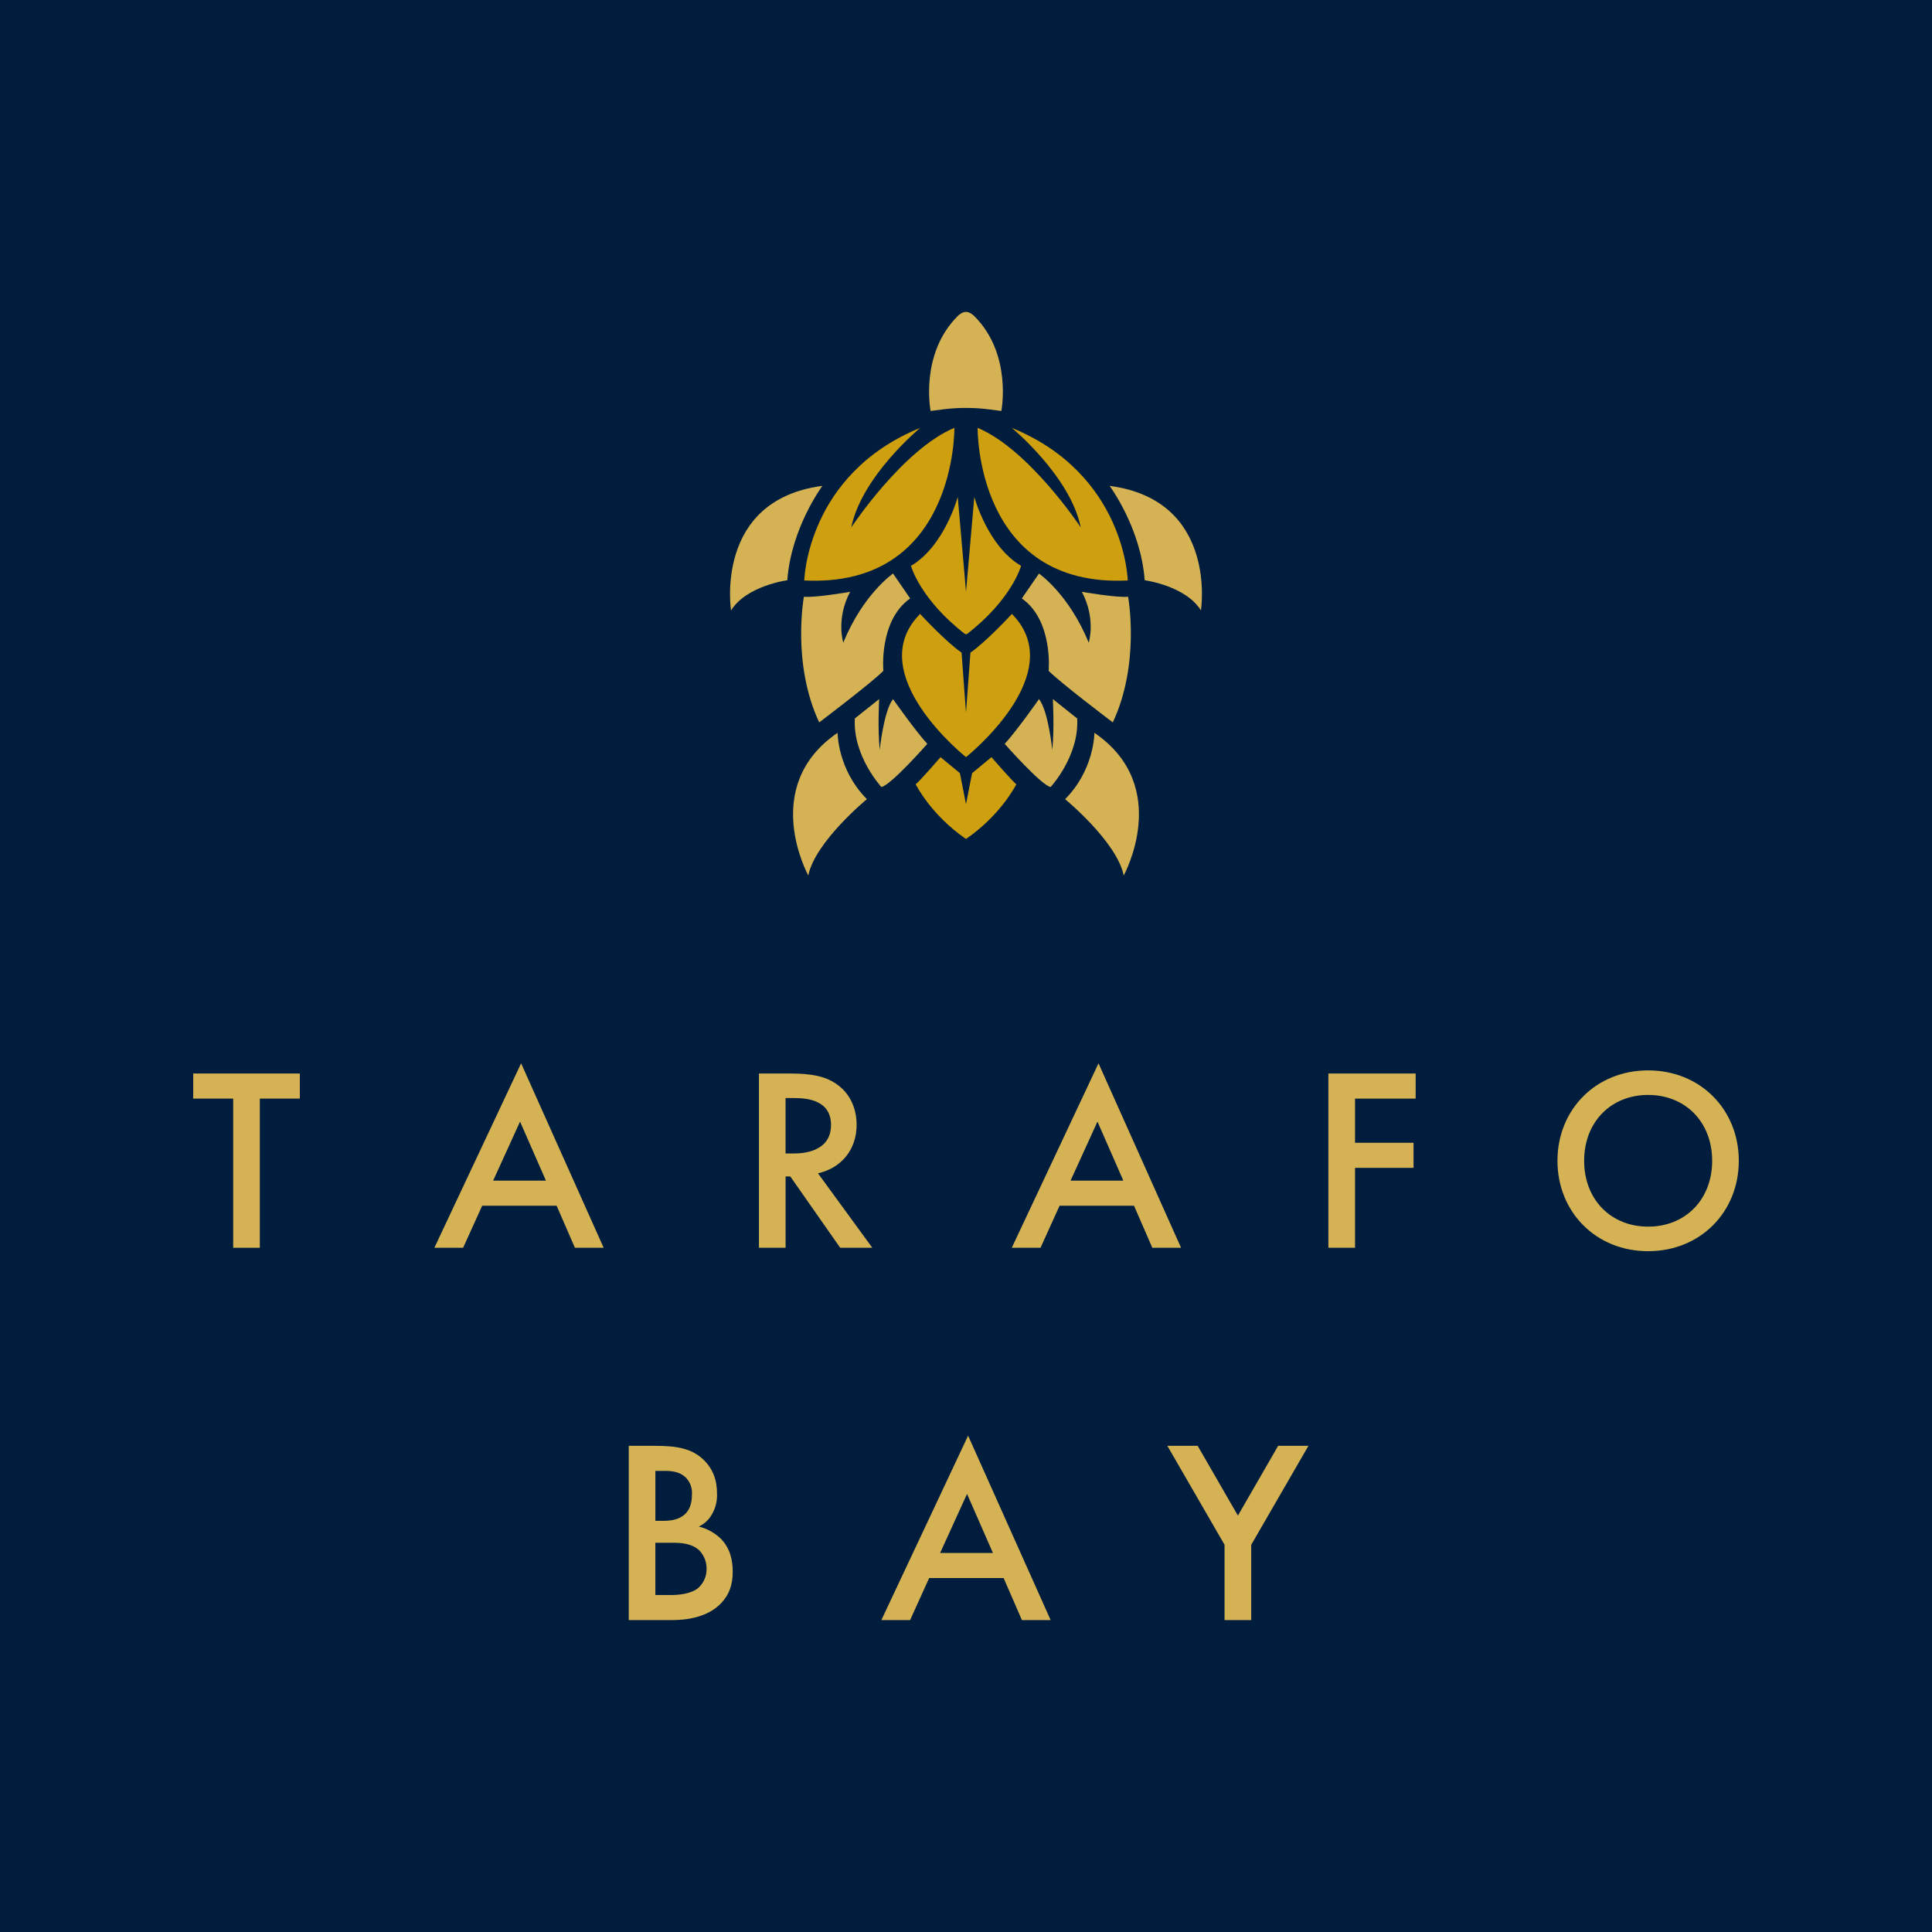 <?xml version="1.0" encoding="UTF-8"?>
<svg xmlns="http://www.w3.org/2000/svg" id="uuid-3e7cd0ac-dc39-4f0a-886e-ff93a9f4bf43" viewBox="0 0 1000 1000">
  <defs>
    <style>.uuid-183a21be-49b1-42a4-8fc4-9e7f468ae4e3{fill:#ce9f0f;}.uuid-183a21be-49b1-42a4-8fc4-9e7f468ae4e3,.uuid-c5446611-4738-49ed-9c15-2fcafe92ac26,.uuid-3f77c983-d7cd-425d-a0b9-6ec25c60e41a{stroke-width:0px;}.uuid-c5446611-4738-49ed-9c15-2fcafe92ac26{fill:#001d3d;}.uuid-3f77c983-d7cd-425d-a0b9-6ec25c60e41a{fill:#d5b354;}</style>
  </defs>
  <rect class="uuid-c5446611-4738-49ed-9c15-2fcafe92ac26" width="1000" height="1000"></rect>
  <path class="uuid-183a21be-49b1-42a4-8fc4-9e7f468ae4e3" d="M493.99,221.45c-26.69,11.16-53.37,51.52-53.37,51.52,5.44-26.61,35.71-51.52,35.71-51.52-58.87,24.04-60.04,79-60.04,79,78.88,3.86,77.7-79,77.7-79Z"></path>
  <path class="uuid-183a21be-49b1-42a4-8fc4-9e7f468ae4e3" d="M500,391.89h0s54.38-43.21,23.76-74.13c0,0-13.17,14.31-21.47,20.04l-2.29,31.02-2.29-31.02c-8.3-5.72-21.47-20.04-21.47-20.04-30.63,30.91,23.76,74.13,23.76,74.13h0"></path>
  <path class="uuid-183a21be-49b1-42a4-8fc4-9e7f468ae4e3" d="M500,328.1h0c.19.17.29.25.29.25,23.47-18.03,28.22-35.46,28.22-35.46-17.46-10.3-24.21-35.72-24.21-35.72l-4.29,49.14-4.29-49.14s-6.75,25.42-24.21,35.72c0,0,4.74,17.43,28.22,35.46,0,0,.1-.09.29-.25h0"></path>
  <path class="uuid-183a21be-49b1-42a4-8fc4-9e7f468ae4e3" d="M500,434.25h0c18.32-12.59,26.05-28.33,26.05-28.33-1.72-1.14-12.88-14.02-12.88-14.02l-10.02,8.3-3.15,16.03-3.15-16.03-10.02-8.3s-11.16,12.88-12.88,14.02c0,0,7.73,15.74,26.05,28.34h0"></path>
  <path class="uuid-183a21be-49b1-42a4-8fc4-9e7f468ae4e3" d="M583.72,300.45s-1.18-54.95-60.04-79c0,0,30.27,24.91,35.71,51.52,0,0-26.69-40.36-53.37-51.52,0,0-1.18,82.86,77.7,79Z"></path>
  <path class="uuid-3f77c983-d7cd-425d-a0b9-6ec25c60e41a" d="M457.22,347.23c-6.01,6.13-33.2,26.68-33.2,26.68-14.31-30.45-7.93-65.03-7.93-65.03,6.01.57,23.94-2.56,23.94-2.56-7.44,14.02-3.56,26.33-3.56,26.33,10.3-25.19,25.76-35.78,25.76-35.78l8.87,12.88c-16.31,11.45-13.88,37.48-13.88,37.48Z"></path>
  <path class="uuid-3f77c983-d7cd-425d-a0b9-6ec25c60e41a" d="M462.22,361.84c-4.87,6.3-6.87,26.33-6.87,26.33-1.14-11.45-.29-26.33-.29-26.33l-12.59,10.02c-1.14,19.46,13.74,35.49,13.74,35.49,4.87-.86,23.76-22.33,23.76-22.33-6.3-6.87-17.75-23.18-17.75-23.18Z"></path>
  <path class="uuid-3f77c983-d7cd-425d-a0b9-6ec25c60e41a" d="M418.37,453.14c3.51-17.46,30.34-39.5,30.34-39.5-15.24-15.31-15.17-34.35-15.17-34.35-40.64,27.76-15.17,73.85-15.17,73.85Z"></path>
  <path class="uuid-3f77c983-d7cd-425d-a0b9-6ec25c60e41a" d="M378.4,315.97c7.9-12.8,29.11-15.64,29.11-15.64,1.97-27.14,18.17-48.85,18.17-48.85-56.25,7.4-47.29,64.49-47.29,64.49Z"></path>
  <path class="uuid-3f77c983-d7cd-425d-a0b9-6ec25c60e41a" d="M542.78,347.23c6.01,6.13,33.2,26.68,33.2,26.68,14.31-30.45,7.93-65.03,7.93-65.03-6.01.57-23.94-2.56-23.94-2.56,7.44,14.02,3.56,26.33,3.56,26.33-10.3-25.19-25.76-35.78-25.76-35.78l-8.87,12.88c16.31,11.45,13.88,37.48,13.88,37.48Z"></path>
  <path class="uuid-3f77c983-d7cd-425d-a0b9-6ec25c60e41a" d="M495.61,163.69c-19.7,19.74-13.93,49.03-13.93,49.03l6.41-.83c3.95-.51,7.93-.76,11.9-.76h0s0,0,0,0c3.98,0,7.95.25,11.9.76l6.41.83s5.77-29.3-13.93-49.03c-1.21-1.21-2.8-2.25-4.39-2.25-1.59,0-3.18,1.04-4.39,2.25Z"></path>
  <path class="uuid-3f77c983-d7cd-425d-a0b9-6ec25c60e41a" d="M520.04,385.03s18.89,21.47,23.76,22.33c0,0,14.88-16.03,13.74-35.49l-12.59-10.02s.86,14.88-.29,26.33c0,0-2-20.04-6.87-26.33,0,0-11.45,16.31-17.75,23.18Z"></path>
  <path class="uuid-3f77c983-d7cd-425d-a0b9-6ec25c60e41a" d="M566.46,379.3s.07,19.03-15.17,34.35c0,0,26.83,22.04,30.34,39.5,0,0,25.47-46.08-15.17-73.85Z"></path>
  <path class="uuid-3f77c983-d7cd-425d-a0b9-6ec25c60e41a" d="M574.32,251.48s16.2,21.71,18.17,48.85c0,0,21.22,2.83,29.11,15.64,0,0,8.97-57.08-47.29-64.49Z"></path>
  <path class="uuid-3f77c983-d7cd-425d-a0b9-6ec25c60e41a" d="M134.49,568.63v77.22h-13.79v-77.22h-20.69v-12.98h55.18v12.98h-20.69Z"></path>
  <path class="uuid-3f77c983-d7cd-425d-a0b9-6ec25c60e41a" d="M288.12,624.08h-38.54l-9.87,21.77h-14.88l44.9-95.48,42.73,95.48h-14.88l-9.47-21.77ZM282.57,611.1l-13.39-30.56-13.93,30.56h27.32Z"></path>
  <path class="uuid-3f77c983-d7cd-425d-a0b9-6ec25c60e41a" d="M408.91,555.65c10.95,0,17.99,1.35,23.8,5.27,9.87,6.63,10.68,17.31,10.68,21.23,0,12.98-7.98,22.45-20.01,25.15l28.13,38.54h-16.63l-25.83-36.92h-2.43v36.92h-13.79v-90.2h16.09ZM406.61,597.03h4.33c3.79,0,19.2-.41,19.2-14.74,0-12.71-12.04-13.93-18.8-13.93h-4.73v28.67Z"></path>
  <path class="uuid-3f77c983-d7cd-425d-a0b9-6ec25c60e41a" d="M586.98,624.08h-38.54l-9.87,21.77h-14.88l44.9-95.48,42.73,95.48h-14.88l-9.47-21.77ZM581.44,611.1l-13.39-30.56-13.93,30.56h27.32Z"></path>
  <path class="uuid-3f77c983-d7cd-425d-a0b9-6ec25c60e41a" d="M732.73,568.63h-31.37v22.86h30.29v12.98h-30.29v41.38h-13.79v-90.2h45.17v12.98Z"></path>
  <path class="uuid-3f77c983-d7cd-425d-a0b9-6ec25c60e41a" d="M900,600.82c0,26.51-19.88,46.79-46.93,46.79s-46.93-20.29-46.93-46.79,19.88-46.79,46.93-46.79,46.93,20.29,46.93,46.79ZM886.21,600.82c0-20.01-13.79-34.08-33.13-34.08s-33.13,14.07-33.13,34.08,13.79,34.08,33.13,34.08,33.13-14.06,33.13-34.08Z"></path>
  <path id="uuid-cce5e5b6-f5ce-46ee-b371-710be4853bb2" class="uuid-3f77c983-d7cd-425d-a0b9-6ec25c60e41a" d="M339.09,748.36c11.63,0,18.93,1.49,24.88,7.03,4.87,4.6,7.17,10.41,7.17,17.85.13,3.75-.8,7.45-2.71,10.68-1.55,2.73-3.91,4.91-6.76,6.22,4.4,1.06,8.42,3.31,11.63,6.49,4.87,5.14,5.95,11.36,5.95,16.9,0,6.49-1.62,11.63-5.95,16.23-7.17,7.57-18.39,8.79-25.29,8.79h-22.57v-90.2h13.66ZM339.22,787.17h4.19c3.38,0,7.98-.41,11.22-3.52,3.11-2.97,3.52-7.17,3.52-10.28.22-3.22-.96-6.38-3.25-8.66-3.11-2.97-7.03-3.38-10.95-3.38h-4.73v25.83ZM339.22,825.58h8.38c3.93,0,10.14-.68,13.66-3.52,2.9-2.51,4.53-6.18,4.46-10.01.06-3.51-1.25-6.9-3.65-9.47-3.79-3.65-9.33-4.06-14.2-4.06h-8.66v27.05Z"></path>
  <path id="uuid-65c7f490-8d47-4a2b-bd5f-caaa2fe0d6d0" class="uuid-3f77c983-d7cd-425d-a0b9-6ec25c60e41a" d="M519.47,816.79h-38.54l-9.87,21.77h-14.87l44.9-95.47,42.73,95.48h-14.87l-9.47-21.77ZM513.93,803.8l-13.39-30.56-13.93,30.56h27.32Z"></path>
  <path id="uuid-73deaaf9-c853-462c-8dc6-c4cde561d651" class="uuid-3f77c983-d7cd-425d-a0b9-6ec25c60e41a" d="M633.84,799.61l-29.62-51.25h15.69l20.83,36.11,20.82-36.11h15.68l-29.62,51.25v38.95h-13.79v-38.95Z"></path>
</svg>
